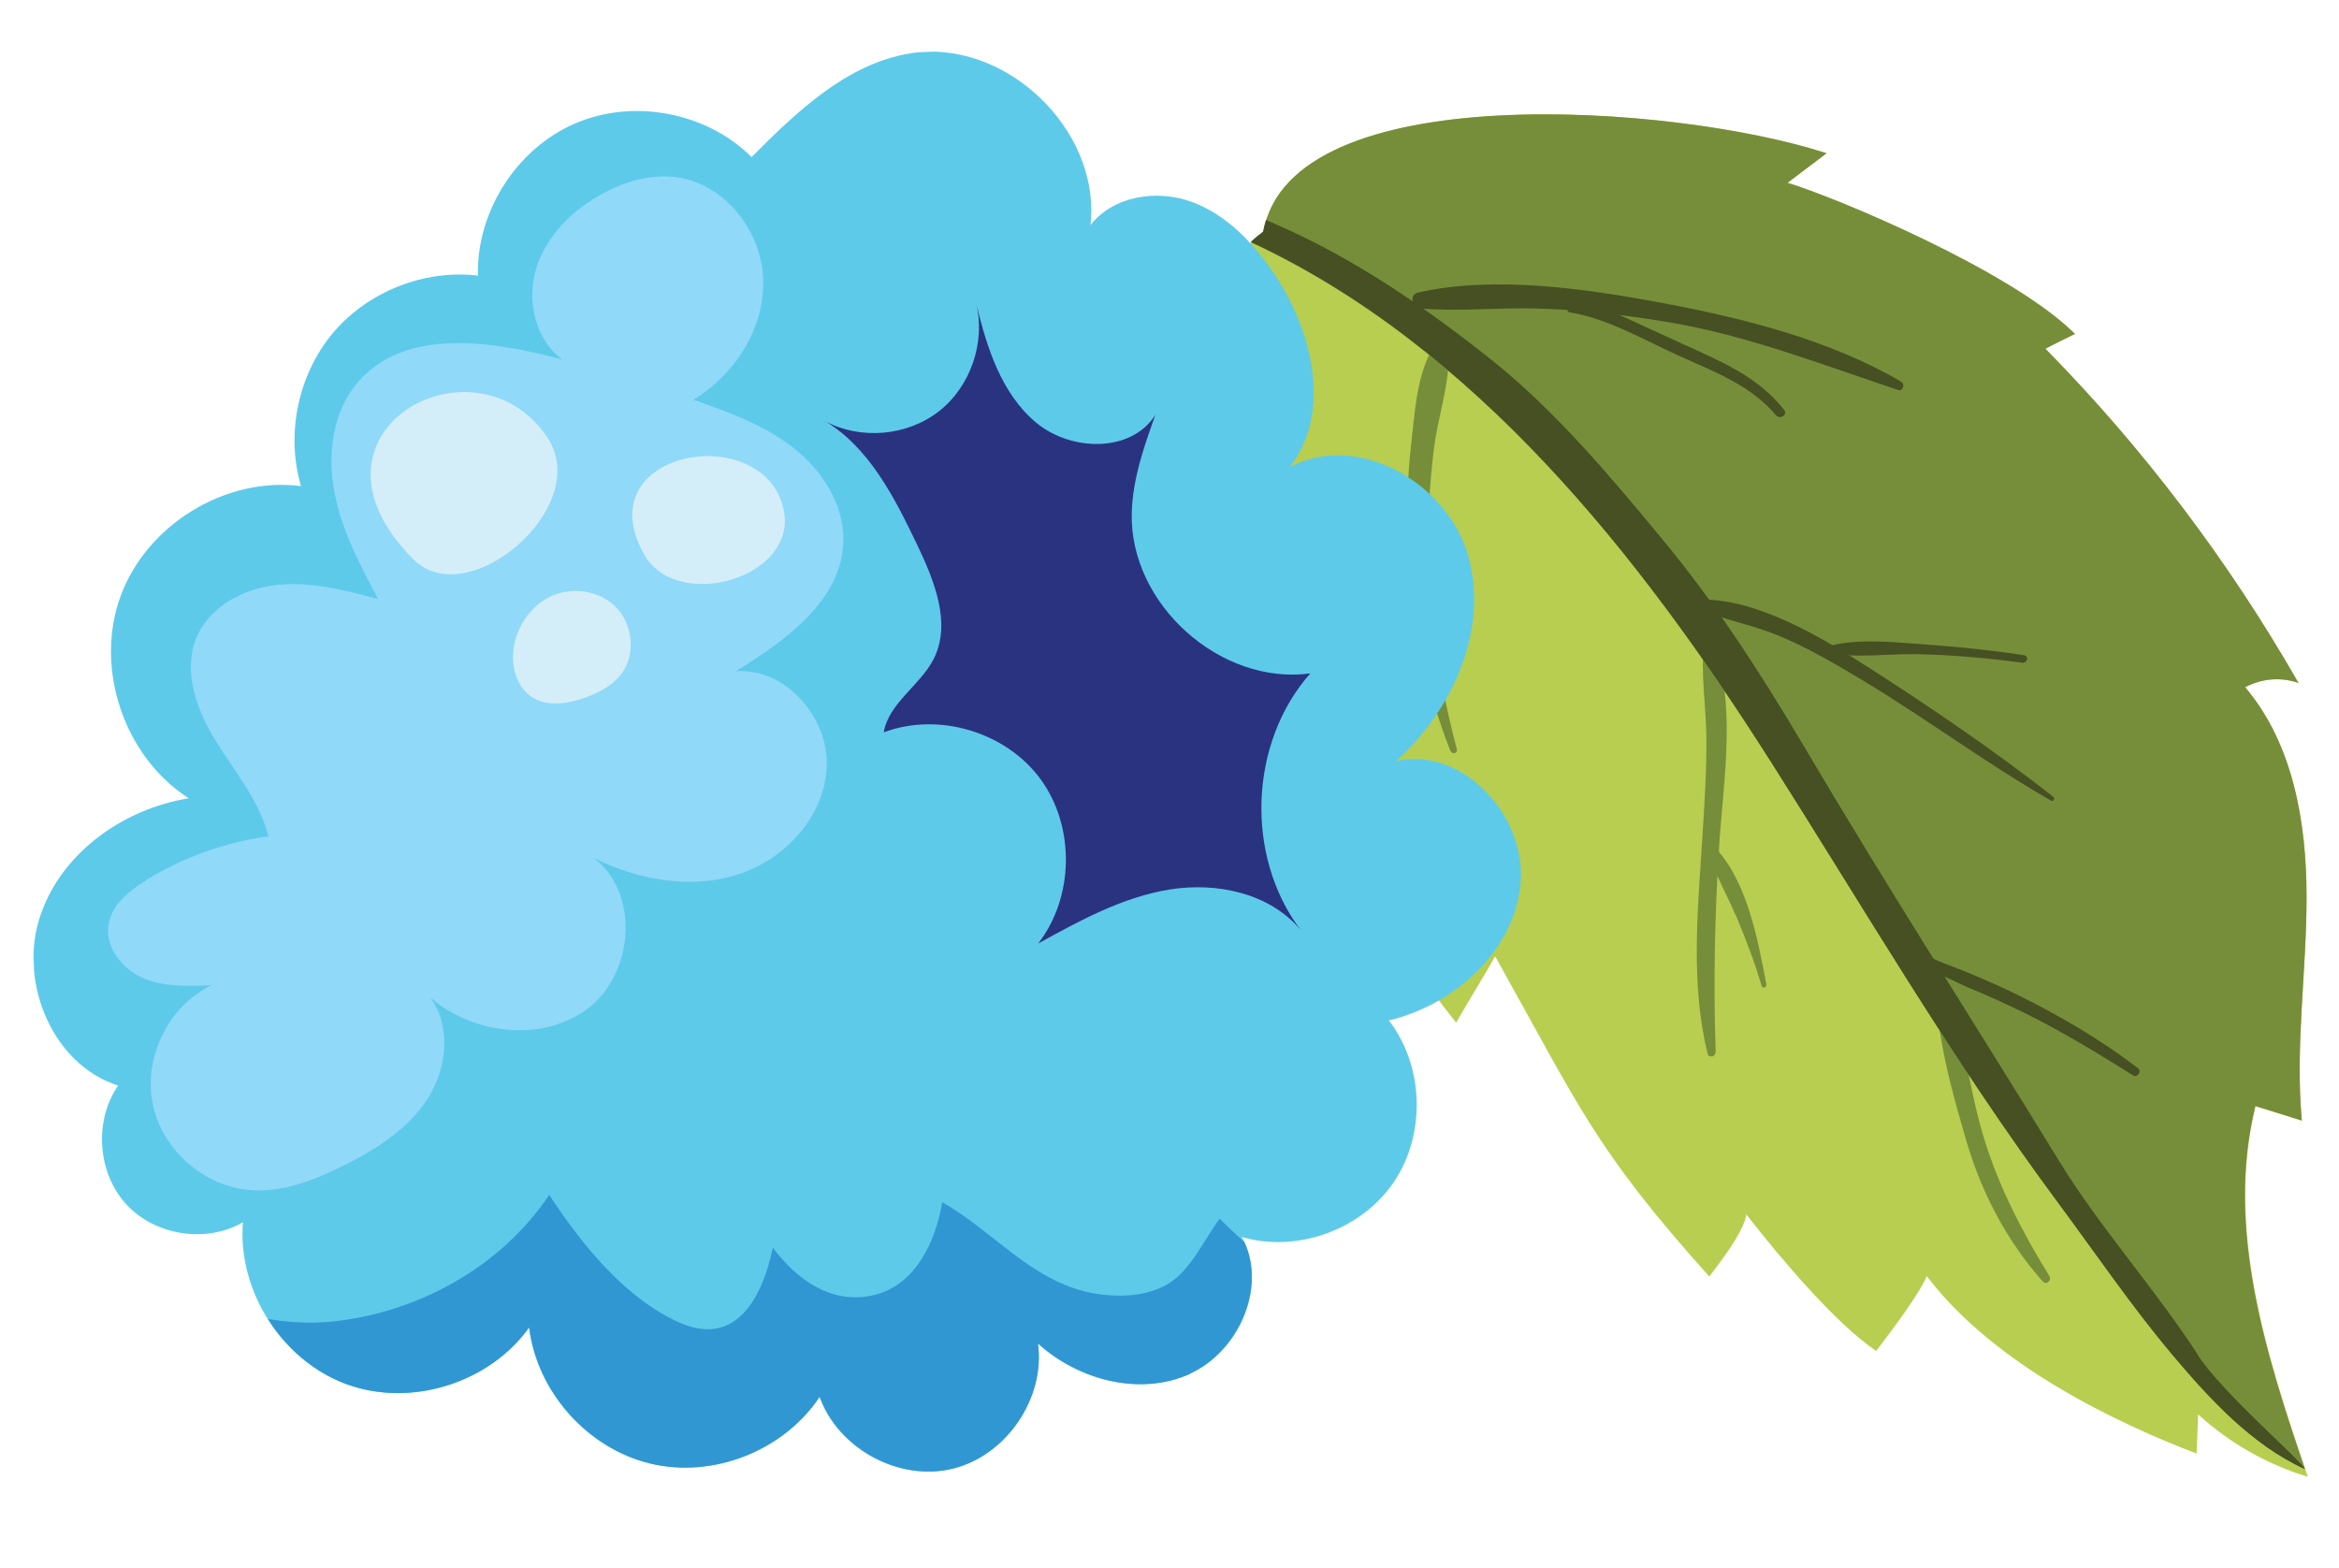 <svg xmlns="http://www.w3.org/2000/svg" fill="none" viewBox="0 0 182 122" height="122" width="182">
<g clip-path="url(#clip0_10281_9524)">
<path fill="#B7CE50" d="M179.105 87.194C178.584 81.408 179.476 75.604 179.476 69.817C179.475 64.01 178.439 57.889 174.698 53.478C175.955 52.795 177.512 52.66 178.852 53.15C173.427 43.669 166.802 34.907 159.156 27.137C159.629 26.876 160.962 26.227 161.455 25.984C156.522 21.059 142.817 15.352 139.091 14.226C140.374 13.262 140.844 12.889 142.127 11.925C130.317 8.086 100.418 5.898 98.302 18.059C87.2 26.292 97.229 53.873 104.482 66.867C106.441 70.395 110.784 76.425 113.305 79.577C114.228 77.954 115.419 76.041 116.342 74.419C122.894 86.115 124.061 89.356 133.002 99.335C133.816 98.258 135.712 95.833 135.884 94.5C138.682 98.089 142.871 103.006 145.984 105.126C147.081 103.683 149.312 100.759 149.925 99.298C155.236 106.3 164.857 110.783 170.917 113.107C170.953 112.097 171.006 111.068 171.041 110.059C173.49 112.298 176.418 113.959 179.58 114.919C176.393 105.595 173.164 95.657 175.51 86.082C176.715 86.465 177.919 86.829 179.125 87.212L179.105 87.194Z"></path>
<path fill="#768E3A" d="M112.88 58.44C113.004 58.753 113.444 58.605 113.358 58.291C112.03 53.283 111.238 48.179 111.132 43.011C111.084 40.325 111.241 37.649 111.566 34.985C111.861 32.528 112.769 30.01 112.729 27.528C112.701 26.801 111.728 26.652 111.397 27.244C110.215 29.38 110.081 32.186 109.802 34.587C109.508 37.1 109.458 39.641 109.518 42.159C109.639 47.718 110.859 53.291 112.862 58.459L112.88 58.44Z"></path>
<path fill="#768E3A" d="M106.61 52.596C107.156 50.353 107.887 48.103 108.715 45.943C109.323 44.351 110.693 42.73 110.776 41.028C110.785 40.784 110.502 40.683 110.32 40.784C108.72 41.742 108.058 44.344 107.434 46.011C106.644 48.17 106.353 50.272 106.293 52.571C106.3 52.757 106.58 52.783 106.61 52.596Z"></path>
<path fill="#768E3A" d="M133.5 81.878C133.306 76.378 133.431 70.94 133.796 65.456C134.114 60.683 135.156 54.425 133.196 49.908C133.093 49.651 132.607 49.595 132.583 49.932C132.324 52.369 132.735 54.836 132.774 57.28C132.805 60.024 132.614 62.776 132.44 65.508C132.093 70.973 131.548 76.614 132.872 81.996C132.96 82.347 133.495 82.233 133.481 81.879L133.5 81.878Z"></path>
<path fill="#768E3A" d="M135.039 71.158C135.816 72.995 136.519 74.816 137.076 76.718C137.141 76.958 137.49 76.832 137.443 76.592C136.791 73.181 135.989 68.788 133.617 66.135C133.364 65.846 132.987 66.196 133.055 66.493C133.452 68.12 134.383 69.596 135.02 71.159L135.039 71.158Z"></path>
<path fill="#768E3A" d="M158.981 99.733C159.234 100.022 159.665 99.613 159.467 99.303C157.343 95.838 155.496 92.306 154.322 88.393C153.15 84.536 152.837 80.273 151.17 76.603C151.048 76.328 150.64 76.381 150.634 76.699C150.676 80.674 151.904 85.014 153.018 88.817C154.196 92.841 156.183 96.611 158.963 99.734L158.981 99.733Z"></path>
<path fill="#768E3A" d="M137.718 59.125C145.045 70.66 151.956 82.529 160.099 93.51C163.061 97.503 165.862 101.633 169.059 105.43C171.924 108.83 175.225 112.436 179.352 114.312C176.228 105.172 173.174 95.432 175.491 86.064C176.696 86.447 177.9 86.811 179.105 87.194C178.584 81.408 179.476 75.604 179.476 69.817C179.475 64.01 178.439 57.889 174.698 53.478C175.955 52.795 177.512 52.66 178.852 53.15C173.427 43.669 166.802 34.907 159.156 27.137C159.629 26.876 160.962 26.227 161.455 25.984C156.522 21.059 142.817 15.352 139.091 14.226C140.374 13.262 140.844 12.889 142.127 11.925C130.317 8.086 100.418 5.898 98.302 18.059C97.959 18.315 97.653 18.57 97.348 18.862C114.753 26.965 127.62 43.253 137.719 59.162L137.718 59.125Z"></path>
<path fill="#465022" d="M171.011 105.411C167.708 100.311 163.414 95.548 160.238 90.368C153.47 79.334 146.941 69.205 140.355 58.052C136.674 51.828 133.257 46.676 129.297 41.9C125.278 37.033 121.067 32.023 116.115 28.051C111.394 24.275 106.101 20.615 100.627 18.063C99.927 17.735 99.227 17.426 98.508 17.118C98.408 17.421 98.345 17.722 98.282 18.023C97.939 18.279 97.632 18.533 97.328 18.825C114.733 26.928 127.6 43.216 137.699 59.125C145.026 70.661 151.938 82.529 160.08 93.511C163.043 97.504 165.843 101.634 169.04 105.431C171.905 108.83 175.206 112.437 179.333 114.313C179.123 113.686 172.97 108.453 170.992 105.412L171.011 105.411Z"></path>
<path fill="#465022" d="M147.588 74.875C147.588 74.875 147.646 74.947 147.685 74.983C147.821 75.127 148.048 75.23 148.229 75.093C148.806 74.641 152.471 76.572 153.226 76.879C154.624 77.441 155.988 78.079 157.353 78.736C160.329 80.189 163.186 81.927 165.988 83.686C166.312 83.898 166.663 83.361 166.375 83.13C163.443 80.891 160.303 79.051 157.004 77.424C155.108 76.489 153.161 75.668 151.179 74.923C150.179 74.532 148.92 73.74 147.856 74.099C147.561 74.185 147.355 74.622 147.588 74.875Z"></path>
<path fill="#465022" d="M131.981 47.341C134.023 48.196 136.213 48.578 138.273 49.413C140.616 50.368 142.805 51.666 144.975 52.963C149.926 55.946 154.561 59.408 159.582 62.295C159.754 62.4 159.93 62.132 159.776 62.007C155.211 58.431 150.36 55.127 145.477 51.992C141.834 49.649 136.635 46.489 132.141 46.663C131.806 46.676 131.677 47.185 131.999 47.322L131.981 47.341Z"></path>
<path fill="#465022" d="M142.346 50.843C144.517 51.208 146.811 50.876 149.025 50.903C151.816 50.944 154.617 51.21 157.383 51.57C157.757 51.611 157.884 51.046 157.509 50.986C154.983 50.598 152.463 50.341 149.926 50.159C147.483 49.992 144.699 49.651 142.323 50.265C142.047 50.332 142.064 50.779 142.345 50.825L142.346 50.843Z"></path>
<path fill="#465022" d="M110.566 24.009C113.495 24.25 116.496 23.929 119.456 24.002C122.937 24.091 126.412 24.499 129.857 25.075C136.035 26.125 141.757 28.369 147.692 30.343C148.088 30.477 148.251 29.873 147.928 29.699C142.295 26.406 135.629 24.759 129.296 23.566C123.395 22.468 116.269 21.417 110.35 22.766C109.576 22.945 109.913 23.978 110.585 24.026L110.566 24.009Z"></path>
<path fill="#465022" d="M122.164 24.308C125.085 24.793 127.787 26.387 130.475 27.609C133.221 28.866 136.2 29.927 138.19 32.315C138.501 32.676 139.137 32.278 138.825 31.898C136.79 29.288 133.842 28.095 130.907 26.752C129.033 25.891 127.14 25.031 125.265 24.169C124.167 23.67 123.261 23.313 122.127 23.824C121.926 23.925 121.884 24.263 122.146 24.308L122.164 24.308Z"></path>
<path fill="#5ECAEA" d="M100.366 36.351C105.577 33.536 112.631 37.539 114.247 43.265C115.863 48.99 113.036 55.26 108.632 59.22C113.758 58.051 118.784 63.459 118.317 68.723C117.851 73.987 113.195 78.181 108.072 79.405C110.813 82.959 110.963 88.293 108.446 91.993C105.929 95.694 100.941 97.51 96.633 96.258C98.693 100.006 96.456 105.151 92.58 106.907C88.705 108.662 83.913 107.39 80.753 104.544C81.327 108.816 78.281 113.265 74.117 114.284C69.953 115.304 65.223 112.742 63.764 108.691C60.988 112.887 55.492 115.059 50.592 113.885C45.711 112.711 41.765 108.289 41.163 103.29C38.057 107.648 31.956 109.545 26.937 107.704C21.938 105.861 18.474 100.45 18.9 95.113C16.026 96.773 12.04 96.143 9.806 93.69C7.573 91.237 7.305 87.196 9.19 84.472C4.162 82.874 1.503 76.629 3.038 71.566C4.572 66.503 9.494 62.953 14.688 62.117C9.673 58.913 7.344 52.057 9.36 46.453C11.375 40.849 17.534 37.064 23.422 37.827C22.224 33.765 23.199 29.154 25.901 25.913C28.623 22.69 33.001 20.953 37.186 21.445C37.069 16.483 40.172 11.584 44.727 9.616C49.264 7.648 54.959 8.717 58.48 12.221C61.989 8.707 65.827 5.011 70.723 4.169C78.114 2.894 85.68 10.033 84.853 17.514C86.625 15.243 90.008 14.72 92.706 15.699C95.403 16.677 97.497 18.875 99.114 21.258C102.132 25.716 103.679 32.078 100.365 36.332L100.366 36.351Z"></path>
<path fill="#3097D3" d="M92.579 106.888C96.308 105.194 98.502 100.349 96.835 96.661C96.179 96.051 95.523 95.46 94.904 94.831C93.684 96.465 92.677 98.8 90.933 99.876C89.189 100.951 86.846 100.985 84.878 100.595C80.211 99.655 77.29 95.791 73.317 93.554C72.802 96.599 71.242 100.019 67.979 100.78C64.698 101.541 62.019 99.591 60.136 97.087C59.352 100.852 57.314 104.926 52.828 102.896C48.588 100.987 45.265 96.821 42.736 92.979C38.973 98.595 32.544 102.129 25.875 102.834C24.208 103.011 22.512 102.908 20.846 102.636C22.292 104.933 24.428 106.773 26.956 107.703C31.956 109.545 38.075 107.628 41.181 103.289C41.783 108.288 45.711 112.711 50.611 113.885C55.492 115.059 60.988 112.887 63.783 108.69C65.241 112.741 69.971 115.303 74.135 114.284C78.3 113.264 81.346 108.815 80.772 104.543C83.932 107.408 88.724 108.661 92.599 106.906L92.579 106.888Z"></path>
<path fill="#2A3380" d="M64.144 32.745C66.899 34.245 70.534 33.955 73.026 32.029C75.518 30.103 76.705 26.641 75.955 23.589C76.776 27.03 77.919 30.627 80.61 32.875C83.32 35.142 88.03 35.259 89.905 32.274C89.015 34.754 88.127 37.29 88.061 39.925C87.888 47.008 94.958 53.344 101.953 52.402C97.195 57.794 96.864 66.582 101.178 72.334C98.781 69.495 94.674 68.627 91.014 69.216C87.354 69.806 84.021 71.633 80.779 73.42C83.579 69.821 83.665 64.328 80.975 60.642C78.284 56.956 73.034 55.385 68.763 56.987C69.158 54.694 71.598 53.349 72.653 51.273C74.052 48.494 72.697 45.185 71.361 42.38C69.601 38.714 67.647 34.832 64.163 32.744L64.144 32.745Z"></path>
<path fill="#91D9F8" d="M11.399 68.461C14.289 66.707 17.536 65.536 20.884 65.071C20.203 62.352 18.331 60.128 16.844 57.74C15.357 55.352 14.239 52.407 15.217 49.793C16.162 47.292 18.857 45.807 21.524 45.517C24.173 45.228 26.823 45.929 29.416 46.613C28.011 43.96 26.587 41.27 26.027 38.324C25.467 35.377 25.861 32.094 27.8 29.798C31.445 25.456 38.275 26.518 43.743 27.969C41.656 26.425 40.964 23.427 41.705 20.953C42.446 18.46 44.397 16.48 46.654 15.198C48.492 14.156 50.624 13.495 52.719 13.807C56.441 14.335 59.28 18.015 59.388 21.783C59.496 25.55 57.18 29.149 53.963 31.103C56.66 32.063 59.413 33.04 61.676 34.801C63.938 36.562 65.696 39.22 65.621 42.098C65.52 46.695 61.141 49.851 57.234 52.242C61.072 51.926 64.476 55.79 64.327 59.642C64.179 63.512 61.091 66.88 57.416 68.048C53.741 69.217 49.658 68.478 46.207 66.763C49.771 69.464 49.34 75.66 45.82 78.41C42.28 81.16 36.844 80.53 33.457 77.599C35.143 79.849 34.789 83.186 33.243 85.542C31.697 87.898 29.209 89.469 26.691 90.723C24.447 91.837 22.01 92.79 19.492 92.607C15.836 92.337 12.542 89.402 11.864 85.806C11.185 82.192 13.153 78.251 16.459 76.668C14.676 76.736 12.819 76.808 11.174 76.125C9.529 75.423 8.162 73.739 8.447 71.954C8.685 70.414 10.037 69.317 11.364 68.519L11.399 68.461Z"></path>
<path fill="#D3EEF8" d="M50.112 43.126C52.67 47.713 62.254 44.954 60.947 39.534C59.305 32.652 45.578 35.03 50.112 43.126Z"></path>
<path fill="#D3EEF8" d="M39.92 50.856C39.859 52.147 40.303 53.53 41.371 54.236C42.517 54.994 44.052 54.786 45.356 54.343C46.531 53.943 47.698 53.357 48.422 52.339C49.479 50.824 49.224 48.556 47.928 47.243C46.631 45.93 44.461 45.622 42.8 46.432C41.139 47.243 40.036 49.022 39.921 50.875L39.92 50.856Z"></path>
<path fill="#D3EEF8" d="M32.16 43.52C36.398 47.781 46.212 39.412 42.582 34.025C36.939 25.636 22.331 33.649 32.16 43.52Z"></path>
</g>
<defs>
<clipPath id="clip0_10281_9524">
<rect transform="translate(176.819) rotate(87.79)" fill="white" height="176.951" width="114.903"></rect>
</clipPath>
</defs>
</svg>
